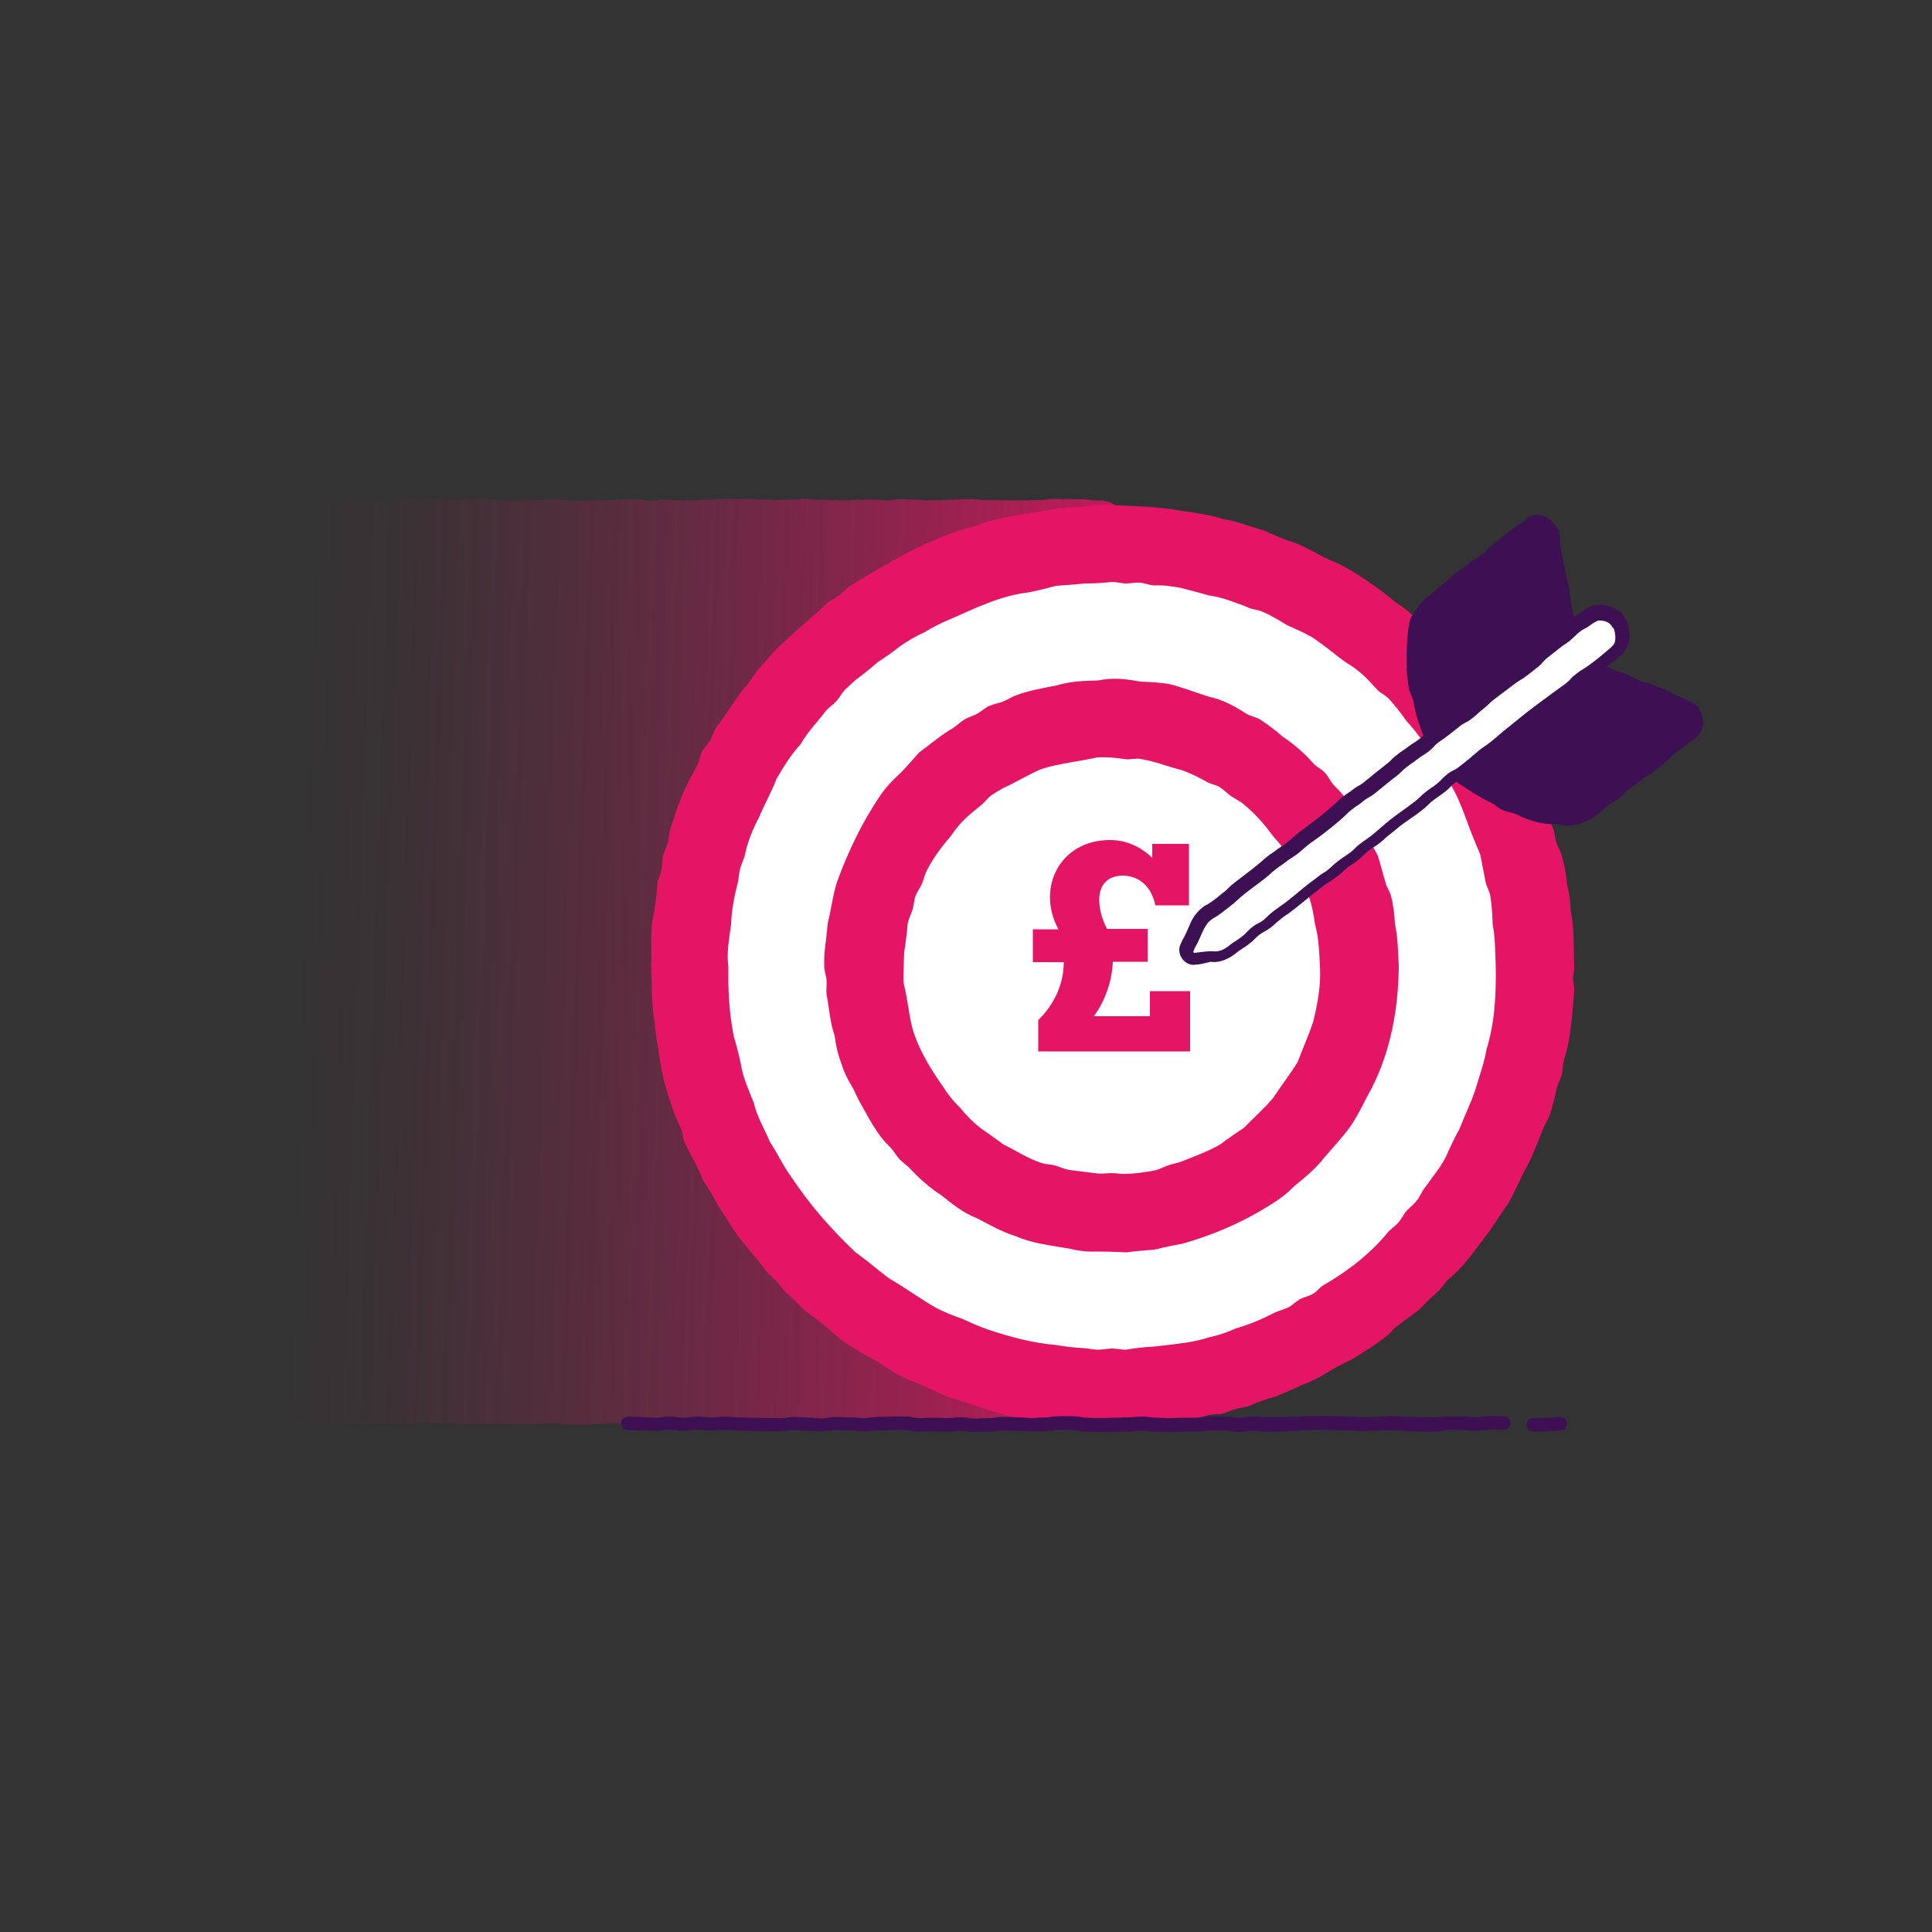 <?xml version="1.0" encoding="utf-8"?>
<!-- Generator: Adobe Illustrator 28.1.0, SVG Export Plug-In . SVG Version: 6.00 Build 0)  -->
<svg version="1.1" id="Layer_1" xmlns="http://www.w3.org/2000/svg" xmlns:xlink="http://www.w3.org/1999/xlink" x="0px" y="0px"
	 viewBox="0 0 500 500" style="enable-background:new 0 0 500 500;" xml:space="preserve">
<rect x="0" y="0" width="500" height="500" fill="#333333" stroke="none"/>
<style type="text/css">
	.st0{fill:url(#SVGID_1_);}
	.st1{fill:#E51565;}
	.st2{fill:#FFFFFF;}
	.st3{fill:#3C1053;}
</style>
<g id="Brush">
	
		<linearGradient id="SVGID_1_" gradientUnits="userSpaceOnUse" x1="8414.075" y1="5559.127" x2="8572.639" y2="5408.632" gradientTransform="matrix(-0.82 -0.672 0.821 -0.672 2663.722 9640.351)">
		<stop  offset="0.1" style="stop-color:#E51565;stop-opacity:0.9"/>
		<stop  offset="0.19" style="stop-color:#E51565;stop-opacity:0.76"/>
		<stop  offset="0.41" style="stop-color:#E51565;stop-opacity:0.49"/>
		<stop  offset="0.6" style="stop-color:#E51565;stop-opacity:0.28"/>
		<stop  offset="0.77" style="stop-color:#E51565;stop-opacity:0.13"/>
		<stop  offset="0.91" style="stop-color:#E51565;stop-opacity:3.000000e-02"/>
		<stop  offset="1" style="stop-color:#E51565;stop-opacity:0"/>
	</linearGradient>
	<path class="st0" d="M291.8,137.3c0,1.8,0,1.8,0,3.6c0,1.8-0.2,1.8-0.2,3.6c0,1.8,0.2,1.8,0.2,3.6c0,1.8,0,1.8,0,3.6
		c0,1.8-0.3,1.8-0.3,3.6s0.1,1.8,0.1,3.6c0,1.8-0.2,1.8-0.2,3.6c0,1.8,0.2,1.8,0.2,3.6c0,1.8-0.2,1.8-0.2,3.6
		c0.2,5,0.1,9.5,0.1,14.3c0.1,2.7,0,4.5,0,7.2c-0.1,2.7-0.2,4.5-0.2,7.2c0,1.8,0.3,1.8,0.3,3.6c0,2.7-0.1,4.5-0.2,7.2
		c0,1.8,0.2,1.8,0.2,3.6c0,1.8,0,1.8,0,3.6c0,1.8-0.2,1.8-0.2,3.6c0,1.8-0.2,1.8-0.2,3.6c0,1.8,0.1,1.8,0.1,3.6s0.2,1.8,0.2,3.6
		c-0.3,6.1-0.2,11.9-0.2,18c0,1.8,0,1.8,0,3.6c0,1.8,0.2,1.8,0.2,3.6c0,2.7-0.1,4.5,0,7.2c0,1.8-0.2,1.8-0.2,3.6s0.3,1.8,0.3,3.6
		c0,1.8-0.3,1.8-0.3,3.6s0.4,1.8,0.4,3.6s0,1.8,0,3.6c0,2.7-0.1,4.5-0.2,7.2c0,1.8-0.2,1.8-0.2,3.6s0.1,1.8,0.1,3.6
		s-0.1,1.8-0.1,3.6c0,1.8,0.3,1.8,0.3,3.6c-0.2,3.8-0.1,7,0,10.9c0,1.8-0.3,1.8-0.3,3.6c0,1.8,0.4,1.8,0.4,3.6s-0.5,1.8-0.5,3.6
		c0,1.8,0.5,1.8,0.5,3.6s-0.2,1.8-0.2,3.6s-0.2,1.8-0.2,3.6c-0.1,3.8,0,7,0,10.9c0,1.8,0.3,1.8,0.3,3.6c0,1.8-0.3,1.8-0.3,3.6
		s0.4,1.8,0.4,3.6s-0.4,1.8-0.4,3.6c0,1.4,0,2.9-0.7,4c-1.5,2.4-4.1,3.9-7,3.7c-1.8,0-1.8,0.1-3.6,0.1c-1.8,0-1.8,0.3-3.6,0.3
		c-1.8,0-1.8-0.1-3.6-0.1s-1.8,0.1-3.6,0.1c-1.8,0-1.8-0.1-3.6-0.1c-1.8,0-1.8-0.1-3.6-0.1c-1.8,0-1.8,0.1-3.6,0.1s-1.8-0.1-3.6-0.1
		c-1.8,0-1.8,0.1-3.6,0.1c-4.9-0.3-9.4-0.4-14.4-0.2c-1.8,0-1.8,0.1-3.6,0.1s-1.8,0.3-3.6,0.3c-1.8,0-1.8-0.5-3.6-0.5
		s-1.8,0.2-3.6,0.2c-1.8,0-1.8,0.2-3.6,0.2s-1.8-0.2-3.6-0.2c-1.8,0-1.8,0.3-3.6,0.3c-3.8-0.2-7-0.1-10.8-0.2
		c-1.8,0-1.8-0.1-3.6-0.1c-1.8,0-1.8,0.2-3.6,0.2s-1.8,0-3.6,0c-1.8,0-1.8-0.3-3.6-0.3s-1.8,0.3-3.6,0.3c-1.8,0-1.8-0.3-3.6-0.3
		s-1.8,0.1-3.6,0.1c-1.8,0-1.8-0.2-3.6-0.2s-1.8,0.4-3.6,0.4c-1.8,0-1.8-0.1-3.6-0.1s-1.8-0.3-3.6-0.3c-3.8,0-7,0.2-10.8,0.4
		c-1.8,0-1.8-0.1-3.6-0.1s-1.8-0.3-3.6-0.3c-1.8,0-1.8,0.2-3.6,0.2s-1.8,0.2-3.6,0.2c-2.7-0.1-4.5-0.2-7.2-0.2
		c-1.8,0-1.8,0.1-3.6,0.1c-1.8,0-1.8,0-3.6,0c-1.8,0-1.8-0.2-3.6-0.2c-2.7-0.1-4.5-0.2-7.2-0.2c-1.8,0-1.8,0-3.6,0
		c-1.8,0-1.8,0.4-3.6,0.4c-1.8,0-1.8-0.2-3.6-0.2c-1.8,0-1.8,0.2-3.6,0.2c-1.8,0-1.8-0.3-3.6-0.3c-1.8,0-1.8,0.4-3.6,0.4
		c-1.8,0-1.8,0-3.6,0s-1.8-0.4-3.6-0.4c-1.8,0-1.8,0.3-3.6,0.3c-2.7,0-4.5-0.1-7.2-0.1c-1.8,0-1.8,0-3.6,0c-2.9,0.1-5.6-1.3-7-3.8
		c-0.7-1.2-0.7-2.6-0.7-4.1c0-1.8-0.3-1.8-0.3-3.6s0.2-1.8,0.2-3.6s-0.3-1.8-0.3-3.6c0-1.8,0.2-1.8,0.2-3.6
		c-0.1-2.7-0.1-4.6-0.1-7.2c0-1.8,0.2-1.8,0.2-3.6s-0.2-1.8-0.2-3.6c0-1.8-0.1-1.8-0.1-3.6s0.3-1.8,0.3-3.6c0-3.8,0.1-7,0.1-10.8
		c0-1.8-0.4-1.8-0.4-3.6s0.1-1.8,0.1-3.6c0-1.8,0.3-1.8,0.3-3.6s-0.2-1.8-0.2-3.6s0.2-1.8,0.2-3.6c0-1.8-0.3-1.8-0.3-3.6
		s0.4-1.8,0.4-3.6c0-2.7,0-4.5-0.1-7.2s0-4.5,0.1-7.2c0-1.8-0.1-1.8-0.1-3.6c0-1.8,0.2-1.8,0.2-3.6s-0.2-1.8-0.2-3.6
		s-0.2-1.8-0.2-3.6c0-1.8,0.1-1.8,0.1-3.6c0-1.8,0-1.8,0-3.6c-0.1-2.7-0.1-4.5-0.1-7.2c0-1.8,0.4-1.8,0.4-3.6c0-1.8-0.2-1.8-0.2-3.6
		c0-1.8-0.2-1.8-0.2-3.6s0.4-1.8,0.4-3.6c0-1.8-0.3-1.8-0.3-3.6c0-1.8,0.2-1.8,0.2-3.6c0.1-3.8,0.1-7,0-10.9c0-1.8,0.1-1.8,0.1-3.6
		c0-1.8-0.5-1.8-0.5-3.6c0-1.8,0.5-1.8,0.5-3.6c0-1.8-0.4-1.8-0.4-3.6c0-1.8,0.4-1.8,0.4-3.6s-0.4-1.8-0.4-3.6c0-2.7,0.1-4.5,0-7.2
		c0-1.8,0.2-1.8,0.2-3.6c0-1.8,0.1-1.8,0.1-3.6s-0.3-1.8-0.3-3.6c0-1.8,0.3-1.8,0.3-3.6c0-1.8-0.3-1.8-0.3-3.6
		c0-1.8,0.2-1.8,0.2-3.6c0-1.8-0.2-1.8-0.2-3.6s0.2-1.8,0.2-3.6c0-1.8,0.1-1.8,0.1-3.6c0-2.7,0.1-4.5,0-7.3c0-1.8-0.4-1.8-0.4-3.6
		s0.3-1.8,0.3-3.6c0.1-2.8,1.6-5.4,3.8-7c2.4-1.4,4.9-0.8,7.6-0.7c1.8,0,1.8-0.3,3.6-0.3c2.7-0.1,4.5-0.1,7.2-0.1
		c1.8,0,1.8,0.4,3.6,0.4c1.8,0,1.8-0.1,3.6-0.1c1.8,0,1.8,0.1,3.6,0.1c1.8,0,1.8-0.2,3.6-0.2c1.8,0,1.8,0.3,3.6,0.3
		c1.8,0,1.8-0.1,3.6-0.1c1.8,0,1.8-0.3,3.6-0.3c1.8,0,1.8,0.1,3.6,0.1c1.8,0,1.8,0.2,3.6,0.2c1.8,0,1.8-0.1,3.6-0.1
		c1.8,0,1.8-0.3,3.6-0.3c1.8,0,1.8,0,3.6,0s1.8,0.4,3.6,0.4c1.8,0,1.8,0.1,3.6,0.1c3.8-0.1,7-0.1,10.8-0.4c1.8,0,1.8,0.3,3.6,0.3
		s1.8,0.1,3.6,0.1c1.8,0,1.8-0.1,3.6-0.1s1.8,0,3.6,0c1.8,0,1.8-0.3,3.6-0.3s1.8,0,3.6,0c1.8,0,1.8,0.4,3.6,0.4s1.8-0.3,3.6-0.3
		c1.8,0,1.8,0.2,3.6,0.2s1.8,0,3.6,0c1.8,0,1.8-0.2,3.6-0.2s1.8-0.2,3.6-0.2c4.9,0,9.4,0.1,14.4,0.3c2.7-0.1,4.5-0.1,7.2-0.3
		c1.8,0,1.8,0.2,3.6,0.2c1.8,0,1.8,0.1,3.6,0.1s1.8,0.1,3.6,0.1c1.8,0,1.8-0.2,3.6-0.2s1.8,0,3.6,0c1.8,0,1.8,0.2,3.6,0.2
		s1.8-0.3,3.6-0.3c1.8,0,1.8,0.1,3.6,0.1s1.8,0.2,3.6,0.2c3.8,0,7-0.3,10.8-0.3c1.8,0,1.8,0.2,3.6,0.2c2.7,0.1,4.5,0.1,7.2,0.1
		c2.7,0,4.5,0,7.2-0.1c1.8,0,1.8-0.3,3.6-0.3c2.7,0.1,4.5,0.1,7.2,0.1c1.8,0,1.8,0.3,3.6,0.3c1.4,0,2.8,0.1,4,0.7
		c1.2,0.6,2,1.9,2.6,3.1C290.9,134.7,291.8,135.8,291.8,137.3L291.8,137.3z"/>
</g>
<path id="Background" class="st1" d="M407.4,250c-0.2-4.8,0.1-9.6-0.9-14.3c-0.1-2.4-0.4-4.8-1-7.1c-0.2-2.4-0.6-4.8-1.3-7.1
	c-0.3-1.2-1-2.2-1.4-3.4c-0.4-1.2-0.4-2.4-0.8-3.5c-1.4-3.4-2.2-6.9-3.9-10.1c-0.7-2.3-1.5-4.6-2.6-6.8c-1-2.3-2.2-4.3-3.7-6.2
	c-2.4-4.2-4.8-8.4-7.5-12.2c-1.7-1.9-3-3.6-4.4-5.7c-3.5-3.3-6.4-7.3-10.2-10.3c-2.6-2.6-5-5.3-8.1-7.1c-3.7-3.1-7.6-5.9-11.7-8.4
	c-2.1-1.3-4.2-2.3-6.5-3.2c-3.2-1.6-6.3-3.6-9.8-4.6c-2.3-0.8-4.5-1.8-6.7-2.8c-3.5-0.9-6.9-2.4-10.5-2.9c-3.4-1.1-7-1.6-10.6-2.1
	c-5.9-1.1-12-1.2-18-1.5c-2.4-0.2-4.8,0-7.2,0.4c-2.4,0.1-4.8,0.3-7.2,0.5c-7.1,1.5-14.4,1.8-21.1,4.6c-11.8,2.9-22.2,9.3-32.4,15.5
	c-1,0.7-1.8,1.7-2.7,2.4c-0.9,0.7-2.1,1.2-3.1,1.9c-2.5,2.6-5.4,4.8-8.1,7.3c-2.7,2.5-5.5,4.8-7.7,7.7c-1.7,1.7-3.2,3.6-4.5,5.7
	c-3.3,3.6-5.5,7.9-8.5,11.6c-0.6,1-0.9,2.3-1.5,3.3c-0.6,1-1.6,1.9-2.1,2.9s-0.7,2.4-1.2,3.4c-1.1,2.1-2.3,4.2-3.3,6.4
	c-1.5,3.3-2.6,6.7-3.7,10.2c-0.4,1.1-0.4,2.4-0.7,3.6c-0.3,1.2-0.9,2.2-1.2,3.4c-0.3,1.2-0.2,2.4-0.4,3.6c-0.2,1.2-0.9,2.3-1.1,3.5
	c-0.1,3.6-0.8,7.2-1.4,10.7c-0.3,3.6,0,7.2-0.2,10.8c0.3,4.8,0,9.6,0.9,14.3c0.2,2.4,0.5,4.8,1,7.1c0.4,3.6,1.1,7.2,2.1,10.6
	c1.1,3.5,2.2,6.9,3.8,10.1c0.4,1.1,0.4,2.4,0.9,3.5c0.5,1.1,1.1,2.1,1.6,3.2c1.2,2.1,2.3,4.3,3.1,6.5c1.4,2,2.6,4,3.7,6.2
	c1.3,2,2.6,4.1,3.9,6.1c2.6,4.1,6.1,7.4,8.8,11.3c0.8,0.9,1.8,1.6,2.6,2.5c0.8,0.9,1.5,1.9,2.3,2.8c1.8,1.6,3.5,3.3,5.2,5
	c3,2,5.8,4.3,8.5,6.8c2.9,2.2,6,4,9.2,5.7c3.1,1.9,6,4.1,9.4,5.4c3.4,1.3,6.6,3,9.9,4.3c6.9,2.1,13.7,4.8,20.8,6
	c2.8,0.2,4.4,0.3,7.2,0.9c2.4,0.1,4.8,0.4,7.2,0.8c3.6-0.3,7.3-0.3,10.9,0.1c5.9-0.9,12.1-0.6,17.9-2.3c1.2-0.2,2.4-0.5,3.5-0.8
	c1.1-0.3,2.4-0.1,3.6-0.4c1.2-0.3,2.3-0.9,3.4-1.2c1.1-0.3,2.4-0.4,3.5-0.8c2.2-1,4.5-1.8,6.8-2.4c2.2-0.9,4.4-1.9,6.6-2.9
	c2.3-0.8,4.4-1.9,6.5-3.2c2.1-1.3,4.2-2.4,6.4-3.4c3.1-1.9,6.2-3.8,9-6c1-0.7,1.7-1.8,2.6-2.5c1.9-1.5,3.9-2.9,5.8-4.3
	c1.7-1.8,3.4-3.4,5.2-5c0.9-0.9,1.5-1.9,2.3-2.8c3.8-3,6.6-7,9.5-10.9c2.3-2.8,4-6,6.2-8.9c1.8-3.1,3.1-6.5,4.9-9.7
	c1.7-3.2,2.9-6.6,4.3-10c0.4-1.1,1.2-2.1,1.6-3.3s0.6-2.3,1-3.5c0.4-1.2,0.5-2.4,0.8-3.5c0.3-1.1,1-2.2,1.3-3.4
	c0.3-1.2,0.2-2.4,0.5-3.6c0.7-2.3,1.3-4.6,1.6-7c0.5-3.6,0.8-7.2,1.1-10.8c0.1-1.2-0.3-2.4-0.3-3.6
	C407.1,252.1,407.5,251.1,407.4,250L407.4,250z"/>
<path class="st2" d="M387.1,250c-0.2-3.6-0.1-7.3-0.8-10.8c-0.1-2.4-0.2-4.9-0.6-7.3c-0.2-1.2-0.9-2.3-1.2-3.5
	c-0.5-2.4-0.9-4.8-1.4-7.2c-0.4-1.2-1-2.2-1.4-3.4c-2.4-5.5-3.8-11.5-7.4-16.4c-0.6-1.1-0.9-2.3-1.6-3.3c-0.7-1-1.7-1.8-2.3-2.8
	c-1.8-3.1-4-6.1-6.4-8.7c-1.4-2-2.9-3.9-4.5-5.7c-0.8-0.9-2-1.4-2.9-2.2c-2.6-2.9-4.7-5.2-8.2-7.2c-2.9-2.1-5.7-4.5-8.7-6.5
	c-2.1-1.2-4.3-2.2-6.6-3.2c-2.1-1.3-4.1-2.5-6.4-3.5c-1.1-0.5-2.4-0.5-3.5-1c-1.1-0.5-2.2-0.9-3.4-1.3c-2.3-0.9-4.6-1.6-7-1.9
	c-2.3-0.7-4.7-1.3-7-1.9c-2.4-0.5-4.8-0.8-7.2-0.7c-1.2-0.1-2.4-0.6-3.6-0.7c-1.2-0.1-2.4,0.2-3.6,0.2c-1.2,0-2.4-0.4-3.6-0.4
	c-2.4,0.3-4.8,0.4-7.2,0.4c-2.4,0.3-4.8,0.4-7.2,0.6c-2.3,0.6-4.7,1.2-7.1,1.7c-7.3,0.8-13.9,4.1-20.5,7c-2.2,0.9-4.4,2-6.5,3.3
	c-2.2,1-4.3,2.2-6.3,3.6c-1.9,1.5-3.9,2.9-5.9,4.2c-1.8,1.6-3.7,3.1-5.7,4.6c-0.9,0.8-1.8,1.6-2.7,2.5c-0.9,0.9-1.4,2-2.2,2.9
	c-0.8,0.9-1.9,1.6-2.7,2.5c-2.2,2.9-4.8,5.5-6.6,8.7c-2.5,2.7-4.4,5.8-6.2,8.9c-1.3,3.4-3.1,6.5-4.5,9.9c-1.7,3.2-3.1,6.6-3.8,10.2
	c-0.4,1.2-0.9,2.2-1.2,3.4c-0.3,1.2-0.3,2.4-0.6,3.6c-0.9,3.5-1.6,7.1-1.7,10.7c-0.5,3.6-1.2,7.2-0.7,10.9c-0.1,6.1,0.2,12,1.4,18
	c0.7,2.3,1.3,4.7,1.8,7c0.5,3.6,2.1,6.9,3.4,10.3c0.9,3.7,2.7,6.6,4.2,10.1c2,3,3.5,6.4,5.7,9.3c4.7,7.1,10.3,13.4,16.4,19.2
	c3,2.1,5.7,4.5,8.6,6.7c4.2,2.4,8.1,5.3,12.3,7.7c2.1,1.1,4.4,2,6.7,2.8c2.2,1,4.4,2,6.7,2.8c5.7,1.9,11.7,3.5,17.7,4
	c2.4,0.4,4.8,0.7,7.2,0.8c1.2,0.1,2.4,0.4,3.6,0.4c1.2,0,2.4-0.3,3.6-0.3c1.2,0,2.4,0.3,3.6,0.3c2.4-0.4,4.8-0.7,7.2-0.8
	c4.8-0.6,9.7-0.9,14.3-2.4c2.4-0.5,4.7-1.3,6.9-2.3c3.5-1,6.8-2.4,10.1-4.1c1.1-0.5,2.3-0.8,3.4-1.3c1.1-0.5,2-1.5,3-2.1
	c1-0.6,2.3-0.8,3.4-1.4c1.1-0.6,1.8-1.7,2.8-2.3c6.3-3.6,12.2-8.2,16.7-13.7c0.8-0.9,1.9-1.6,2.7-2.5c0.8-0.9,1.3-2.1,2.1-3
	c0.8-0.9,1.8-1.6,2.6-2.6c0.8-1,1.2-2.1,1.9-3.1c0.7-1,1.5-1.9,2.1-2.9c1.5-1.9,2.9-3.9,3.9-6.1c1-2.2,2-4.4,3.2-6.5
	c1.3-3.4,2.9-6.6,4.1-10.1c1-3.5,2.3-6.9,2.9-10.5C386.9,264.5,387.2,257.3,387.1,250L387.1,250z"/>
<path class="st1" d="M362,250c-0.2-3.6-0.2-7.3-1-10.9c-0.1-2.4-0.4-4.9-1-7.2c-0.3-1.2-1.1-2.2-1.4-3.4c-0.7-2.3-1.3-4.7-2-7
	c-0.5-1.1-1.2-2.1-1.7-3.2c-2.5-4.2-4.3-8.7-7.3-12.5c-0.7-1-1.7-1.8-2.5-2.7s-1.3-2.1-2.1-3c-0.8-0.9-2-1.5-2.9-2.3
	c-2.4-2.8-5.2-5.2-8.2-7.2c-1.8-1.6-3.8-3.1-5.8-4.4c-1-0.6-2.3-0.8-3.4-1.4c-3.3-2.1-6.1-3.7-9.9-4.5c-3.5-1.1-6.9-2.5-10.4-3.3
	c-2.4-0.4-4.9-0.5-7.3-0.6c-3.7-0.7-7.1-1.1-10.9-0.3c-3.6,0.1-7.3,0.2-10.8,1.3c-3.6,0.7-7.2,1.3-10.6,2.6
	c-1.1,0.4-2.2,1.2-3.3,1.6c-1.1,0.4-2.4,0.6-3.5,1.1s-2,1.4-3.1,2c-1.1,0.6-2.3,0.9-3.3,1.5s-1.9,1.5-2.9,2.2
	c-3.2,1.8-5.9,4.2-8.9,6.4c-1.6,1.8-3.2,3.7-4.9,5.4c-1.8,1.6-3.5,3.4-4.9,5.4c-4.8,7-8.5,14.7-11.4,22.7c-1.1,3.5-1.5,7.1-2.4,10.7
	c-0.2,2.4-0.5,4.8-0.8,7.3c-0.1,1.2-0.1,2.4-0.1,3.7s0.5,2.4,0.6,3.6c0.1,1.2-0.1,2.4,0,3.7c0.7,3.6,0.9,7.3,2.1,10.7
	c0.3,2.4,0.8,4.8,1.7,7.1c0.7,2.4,1.8,4.5,3.1,6.6c0.5,1.1,1,2.2,1.6,3.3c2.4,4.2,4.5,8.7,8.1,12c0.8,0.9,1.4,2,2.2,2.9
	c0.8,0.9,1.9,1.6,2.7,2.4c2.5,2.7,5.2,5.1,8.3,7.1c2.9,2.3,5.7,4.6,9.2,5.9c3.2,1.7,6.4,3.5,9.9,4.6c4.6,2,9.3,2.4,14.2,3.3
	c2.4,0.6,4.8,0.8,7.2,0.7c2.4,0,4.9,0.1,7.3,0.2c2.4-0.3,4.8-0.5,7.3-0.7c2.4-0.6,4.8-1.1,7.1-1.5c8.2-2.3,16-5.7,23.2-10.3
	c2.1-1.3,4-2.7,5.7-4.5c2.8-2.3,5.7-4.6,7.9-7.5c2.4-2.8,4.9-5.4,7-8.4c2-3,3.5-6.4,5.3-9.6C360,271.8,361.9,260.8,362,250L362,250z
	"/>
<path class="st2" d="M341.6,250c-0.2-3.7-0.3-7.4-1.3-10.9c-0.3-2.4-0.8-4.9-1.6-7.2c-0.4-1.2-1.3-2.1-1.8-3.3c-1-2.2-1.9-4.5-3-6.7
	c-1.4-2-3-3.9-4.6-5.7c-2.1-3-4.6-5.7-7.5-8.1c-0.9-0.8-2.1-1.3-3.1-2s-1.9-1.6-2.9-2.3s-2.3-0.8-3.4-1.4c-2.1-1.2-4.3-2.3-6.6-3.1
	c-3.6-0.9-7-2.3-10.7-2.9c-1.2-0.2-2.5,0.2-3.7,0.1c-2.4-0.4-4.9-0.6-7.4-0.5c-4.8,1.1-9.7,1.5-14.4,3c-3.4,1.4-6.5,3.4-9.9,4.9
	c-1,0.6-2.1,1.2-3.1,1.9s-1.7,1.8-2.7,2.6c-1,0.8-1.9,1.5-2.8,2.3c-1.9,1.6-3.5,3.4-4.9,5.5c-2.4,2.8-4.6,5.7-6.3,9
	c-0.6,1.1-0.8,2.3-1.3,3.5c-0.5,1.2-1.3,2.1-1.7,3.3c-0.4,1.2-0.4,2.4-0.8,3.6c-0.4,1.2-1,2.3-1.2,3.5c-0.2,2.4-0.5,4.9-0.9,7.3
	c-0.1,2.5-0.2,4.9-0.2,7.4c0.1,1.2,0.5,2.4,0.7,3.6c0.7,3.6,1,7.3,2.3,10.8c1.7,4.6,4.3,8.8,7.1,12.8c1.3,2.1,2.8,4,4.6,5.7
	c1.5,1.9,3.3,3.7,5.2,5.2c2,1.4,4,2.8,6,4.3c3.3,1.6,6.4,3.7,9.9,4.8c1.2,0.4,2.5,0.3,3.7,0.7c1.2,0.4,2.3,0.9,3.5,1.1
	c2.4,0.3,4.9,0.6,7.3,0.9c1.2,0.1,2.4-0.1,3.7-0.1c1.3,0,2.5,0.3,3.7,0.2c2.4-0.1,4.9-0.4,7.3-0.9c1.2-0.2,2.3-0.9,3.5-1.3
	c1.2-0.4,2.4-0.6,3.5-1c3.4-1.4,6.9-2.6,10.1-4.5c2-1.5,4-2.9,6-4.2c2.5-2.6,5.4-5.1,7.7-7.9c2-3.1,4.3-6,6.2-9.1
	c1.3-3.4,2.8-6.8,4-10.3C341,259.8,341.9,254.9,341.6,250z"/>
<path class="st3" d="M396.8,370.5c-2.3,0-2.3-3.5,0-3.5c2.6,0,4.3-0.1,7-0.3c2.3,0.1,2.3,3.4,0,3.5
	C401.3,370.4,399.4,370.5,396.8,370.5z"/>
<path class="st3" d="M371,370.5c-3.7,0-7.1-0.1-10.8-0.4c-2.6,0.1-4.5,0.2-7.2,0.3c-1.8,0-1.9-0.2-3.6-0.2c-1.8,0-3.7-0.1-5.4-0.1
	c-1.6,0-5.3-0.1-7,0.1c-0.6,0.1-2.9,0.1-3.6,0.2c-0.8,0.1-4.5,0.1-5.5,0.1c-1.9,0-1.9-0.2-3.6-0.2s-1.7,0.3-3.6,0.3
	s-1.9-0.4-3.6-0.4c-1.8,0.1-3.4-0.1-5.1,0.1c-1.8,0.3-3.7,0.1-5.7,0.2c-2.8,0.1-4.4,0.1-7.2,0c-1.9,0-1.9-0.2-3.6-0.2
	c-3.7,0.2-7,0.3-10.8,0.3c-1.8,0-1.8-0.1-3.6-0.1c-1.9,0-1.9-0.4-3.6-0.4c-0.9,0-1.3,0-1.8,0c-0.6,0-2.6-0.1-3.3,0.1
	c-0.6,0.2-3.1,0.2-3.8,0.2c-1.7,0.1-3.7-0.1-5.5-0.1c-1.8,0-1.8-0.1-3.6-0.1c-1.7,0-1.7,0.3-3.6,0.3c-1.8,0-1.8,0.1-3.6,0.1
	c-1.9,0-1.9-0.3-3.6-0.3c-1.7,0-1.7,0.2-3.6,0.2c-1.8,0-1.8-0.1-3.6-0.1s-1.7,0.1-3.6,0.1c-1.9,0-1.9-0.4-3.6-0.4
	c-2.7,0-4.5,0-7.2,0.1c-1.7,0-1.7,0.3-3.6,0.2c-1.9,0-1.8-0.2-3.6-0.2s-1.8-0.1-3.6-0.1c-1.7,0-1.7,0.3-3.6,0.3
	c-2.1-0.1-3.8,0-5.6-0.2c-0.6-0.1-2.3-0.2-3,0c-0.5,0.1-1.1,0.2-2.1,0.2c-4.3,0-8.6,0-12.7-0.3c-1.5-0.2-3.5,0.1-5.2,0.1
	c-1.9,0-1.9-0.2-3.6-0.2c-1.7,0-1.7,0.3-3.6,0.3c-1.9,0-1.9-0.3-3.6-0.3c-1.7,0-1.7,0.3-3.6,0.3c-1.8,0-1.9-0.1-3.6-0.1
	c-1.8,0-1.9-0.1-3.6-0.1c-2.2,0-2.5-3.4,0-3.5c2.7,0.1,4.5,0.2,7.2,0.3c1.7,0,1.7-0.3,3.6-0.3c1.9,0,1.9,0.3,3.6,0.3
	s1.7-0.3,3.6-0.3c1.9,0,1.8,0.2,3.6,0.2c1.7,0,1.7-0.2,3.6-0.2c1.9,0,1.9,0.2,3.6,0.2c3,0.1,6,0.2,9,0.2c0.6,0,2.6,0.1,3.2-0.1
	c0.5-0.1,1.1-0.2,2.2-0.2c1,0,1.6,0.1,2,0.1c0.7,0.1,2.8,0.1,3.4,0.2s2.6,0.1,3.2-0.1c0.5-0.1,1-0.2,2.1-0.2c1.8,0,1.8,0.1,3.6,0.1
	c1,0,1.5,0.1,2,0.1c1.9,0.3,3.1-0.1,5.2-0.2c2.6-0.1,4.5-0.1,7.2-0.1c1.9,0,1.9,0.4,3.6,0.4c1.7,0,1.8-0.1,3.6-0.1
	c1.8,0,1.8,0.1,3.6,0.1c1.7,0,1.7-0.2,3.6-0.2c1.8,0,1.9,0.3,3.6,0.3c1.8,0,1.8-0.1,3.6-0.1c1.7,0,1.7-0.3,3.6-0.3
	c1.8,0,1.8,0.1,3.6,0.1c2,0,3.5,0.3,5.3,0.1c0.6-0.1,2.6,0,3.3-0.2c0.7-0.2,3.1-0.2,3.9-0.2c0.8,0,3.3,0,4,0.2
	c0.4,0.1,0.7,0.2,1.4,0.2c2.7,0.1,4.5,0.1,7.2,0c1.8,0,1.8-0.1,3.6-0.1c1.7,0,1.7-0.2,3.6-0.2c1.8,0,1.9,0.2,3.6,0.3
	c1.8,0,1.8,0.1,3.6,0.1c2.6-0.1,4.5-0.1,7.2-0.1c0.8,0,1.1-0.1,1.5-0.1c0.7-0.2,3.1-0.2,3.9-0.2c0.8,0,3.3,0,4,0.2
	c0.4,0.1,0.7,0.1,1.4,0.1c1.7,0,1.7-0.3,3.6-0.3c1.9,0,1.9,0.2,3.6,0.2h3.6c1.7,0,1.8-0.2,3.6-0.1c0.8,0,1.2,0,1.6-0.1
	c1.4-0.1,4.1-0.1,5.6-0.1c3.8,0,7.1,0.1,10.8,0.3c1.7,0,1.8-0.1,3.6-0.1s1.7-0.2,3.6-0.2c1.8,0,1.9,0.2,3.6,0.2c0.9,0,1.4,0,1.9,0
	c1.3,0.1,3.8,0.1,5.3,0.1c1.7,0,1.7-0.2,3.6-0.2c1.8,0,1.8,0,3.6,0c1.9,0,1.9,0.2,3.6,0.2c1.8,0,1.7-0.3,3.6-0.3
	c1.8,0,1.8,0.1,3.6,0c2.2,0,2.5,3.4,0,3.5c-1.8,0-1.8-0.1-3.6,0c-1.7,0-1.7,0.3-3.6,0.3s-1.8-0.2-3.6-0.2s-1.8,0-3.6,0
	C372.8,370.3,372.8,370.5,371,370.5L371,370.5z"/>
<path class="st2" d="M319.5,245.4c1.4-1.1,1.5-0.9,2.9-2c1.4-1.1,1.2-1.3,2.6-2.4s1.6-0.8,3-1.9c1.4-1.1,1.3-1.2,2.7-2.3
	c1.4-1.1,1.5-1,2.9-2.1c1.4-1.1,1.4-1.1,2.8-2.2c1.4-1.1,1.3-1.2,2.7-2.3c1.4-1.1,1.4-1.1,2.8-2.1c1.4-1,1.5-0.9,2.9-2
	c1.4-1.1,1.3-1.2,2.7-2.3s1.5-1,2.9-2.1c1.4-1.1,1.3-1.3,2.7-2.4s1.5-1,2.9-2.1c1.4-1.1,1.3-1.2,2.7-2.3c1.4-1.1,1.3-1.2,2.7-2.3
	c1.4-1.1,1.5-1,2.9-2.1c1.4-1.1,1.5-1,2.9-2.1c1.4-1.1,1.2-1.3,2.7-2.4c1.5-1.1,1.5-1,2.9-2.1c1.4-1.1,1.2-1.3,2.6-2.4
	c1.4-1.1,1.6-0.8,3-1.9c1.4-1.1,1.4-1.1,2.8-2.2c1.4-1.1,1.3-1.2,2.7-2.3c1.4-1.1,1.5-1,2.9-2.1c1.4-1.1,1.3-1.2,2.7-2.3
	c1.4-1.1,1.4-1.1,2.8-2.2c1.4-1.1,1.4-1.2,2.8-2.3c1.4-1.1,1.4-1.1,2.8-2.2c1.4-1.1,1.5-1,2.9-2.1c1.4-1.1,1.5-1,2.9-2.1
	c1.4-1.1,1.5-1,2.9-2.1c1.4-1.1,1.2-1.3,2.6-2.4c1.4-1.1,1.6-0.9,3-2c1.4-1.1,1.4-1.1,2.8-2.2c1.4-1.1,1.3-1.2,2.8-2.3
	c0.8-0.7,1.5-1.5,1.9-2.4c0.4-0.9,0.3-2,0.2-3c-0.1-1-0.4-2-1.1-2.8l-0.1,0.1c-0.7-0.8-1.4-1.5-2.4-1.9c-1-0.4-2-0.6-3-0.5
	s-1.9,0.7-2.7,1.3c-1.4,1.1-1.6,0.9-3,2c-1.4,1.1-1.3,1.3-2.7,2.4c-1.4,1.1-1.5,1-2.9,2.1c-1.4,1.1-1.4,1.1-2.8,2.2
	s-1.2,1.4-2.6,2.5c-1.4,1.1-1.4,1.1-2.8,2.2c-1.4,1.1-1.6,0.9-3,2c-1.4,1.1-1.4,1.1-2.8,2.1c-1.4,1-1.4,1.1-2.8,2.2
	c-1.4,1.1-1.3,1.3-2.7,2.4c-1.4,1.1-1.3,1.2-2.7,2.3c-1.4,1.1-1.6,0.8-3,1.9c-1.4,1.1-1.4,1.1-2.8,2.2c-1.4,1.1-1.4,1.1-2.9,2.1
	c-1.5,1-1.2,1.3-2.6,2.4c-1.4,1.1-1.5,0.9-2.9,2c-1.4,1.1-1.5,1-2.9,2.1c-1.4,1.1-1.2,1.3-2.6,2.4c-1.4,1.1-1.4,1.1-2.8,2.2
	c-1.4,1.1-1.4,1.1-2.8,2.2c-1.4,1.1-1.6,0.9-3,1.9c-1.4,1-1.5,1-2.9,2.1c-1.4,1.1-1.2,1.3-2.7,2.4c-1.5,1.1-1.3,1.2-2.7,2.3
	c-1.4,1.1-1.4,1.1-2.8,2.2c-1.4,1.1-1.5,1-2.9,2.1c-1.4,1.1-1.3,1.2-2.7,2.3c-1.4,1.1-1.5,0.9-2.9,2.1c-1.4,1.2-1.5,1-2.9,2.1
	s-1.3,1.2-2.7,2.3c-1.4,1.1-1.4,1.1-2.8,2.2c-1.4,1.1-1.4,1.1-2.9,2.2c-1.5,1.1-1.3,1.2-2.7,2.4c-1.4,1.2-1.4,1.1-2.8,2.2
	c-1.4,1.1-1.5,0.9-3,2c-1,0.8-1.7,2-2.3,3.2c-0.6,1.3-0.6,1.3-1.2,2.7c-0.6,1.4-0.7,1.3-1.3,2.6c-0.7,1.5,0.4,3.2,2.1,3
	c1.5-0.2,1.5-0.2,3-0.4c1.5-0.2,1.5,0.1,3-0.1C316.9,247.4,318.3,246.4,319.5,245.4L319.5,245.4z"/>
<path class="st3" d="M309,249.7c-2.7,0.1-4.7-3.1-3.4-5.5c0.6-1.4,0.7-1.3,1.3-2.6c0.6-1.3,0.6-1.3,1.2-2.7c0.7-1.8,2.6-4.1,4.5-4.9
	c1.6-1,2.6-1.9,4.1-3.1c1.4-1.1,1.2-1.2,2.7-2.4c3-2.3,5.5-4.1,8.4-6.7c1.4-1.1,1.5-1,2.9-2.1c1.5-1.1,1.6-1,2.9-2.1
	c1.4-1.1,1.3-1.2,2.7-2.3c3.1-2.3,5.6-4.1,8.4-6.6c1.3-1,1.2-1.3,2.7-2.4c1.4-1.1,1.5-1,2.9-2.1c1.5-1.1,1.7-0.9,3-2
	c1.4-1.1,1.3-1.1,2.8-2.3c1.4-1.1,1.4-1.1,2.8-2.2c1.3-1,1.2-1.3,2.7-2.4c0.7-0.6,1.1-0.8,1.5-1.1c0.4-0.2,0.7-0.5,1.4-1
	c1.5-1.1,1.6-1,2.9-2c1.3-1,1.2-1.3,2.6-2.4c0.7-0.6,1.1-0.8,1.5-1.1c1.4-1,2.7-2.1,4.2-3.3c1.5-1.2,1.7-0.9,3-1.9
	c1.4-1.1,1.3-1.2,2.7-2.3c1.4-1.1,1.2-1.2,2.7-2.4c2.1-1.6,3.5-2.7,5.7-4.3c1.5-1.1,1.6-1,3-2c1.4-1.1,1.4-1.1,2.8-2.2
	c1.3-1,1.1-1.3,2.6-2.5c1.4-1.1,1.4-1.1,2.8-2.2s1.6-1,2.9-2c1.4-1.1,1.2-1.2,2.7-2.4c1.5-1.1,1.7-1,3-2c2.4-2.2,6.6-2.3,9.3,0
	l0.2-0.2l1.1,1.4c1,1.3,1.3,2.7,1.4,3.7c0.5,2.6-0.4,5.4-2.8,7c-2,1.7-3.5,2.9-5.6,4.4c-1.5,1.2-2.9,1.6-4.1,3
	c-1.2,1.4-2.9,2.4-4.4,3.5c-2.1,1.6-3.6,2.7-5.8,4.2c-3,2.3-5.4,4.3-8.3,6.7c-1.4,1.1-2.8,2.5-4.3,3.4c-1.5,1-2.6,2.1-4.1,3.3
	c-1.4,1.1-1.4,1.1-2.8,2.2c-1.6,1.2-2.9,1.5-4.1,2.9c-1.4,1.6-4.1,2.9-5.6,4.5c-2.4,2.4-6,4.3-8.6,6.6c-0.4,0.3-0.7,0.6-1.5,1.2
	c-1.4,1.1-1.3,1.2-2.7,2.3c-1.5,1.1-1.6,1-2.9,2c-1.3,1.1-1.2,1.2-2.7,2.4c-1.4,1.1-1.5,1-2.9,2.1c-1.3,1.1-1.2,1.2-2.7,2.3
	c-1.5,1.1-1.6,1-3,2c-0.7,0.6-1.1,0.8-1.4,1.1c-2.3,1.7-4.5,3.7-6.9,5.5c-1.4,1.1-1.5,1-2.9,2.1c-1.4,1.1-1.3,1.2-2.7,2.3
	c-1.5,1.1-1.7,0.9-3,1.9c-1.3,1.1-1.2,1.3-2.7,2.4c-1.4,1.1-1.6,1-2.9,2c-1.8,1.6-4.5,2.9-6.9,2.5
	C312.2,249.2,310.7,249.6,309,249.7L309,249.7z M414.1,160.6c-1.1-0.2-3.1,1.8-4,2.1c-1.7,0.9-2.4,1.9-3.9,3.2
	c-1.5,1.1-1.6,1-2.9,2.1c-1.4,1.1-1.4,1.1-2.8,2.2c-1.3,1-1.1,1.3-2.6,2.5c-1.4,1.1-1.4,1.1-2.8,2.2c-1.5,1.1-1.6,1-3,2
	c-2.1,1.6-3.6,2.7-5.7,4.3c-1.3,1.1-1.2,1.2-2.7,2.4c-1.4,1.1-1.3,1.2-2.7,2.3c-1.5,1.2-1.7,0.9-3,1.9c-1.4,1.1-1.4,1.1-2.8,2.2
	c-1.4,1.1-1.5,1.1-2.9,2.1c-1.3,1-1.2,1.3-2.6,2.4c-1.5,1.1-1.6,1-2.9,2c-1.4,1.1-1.5,1-2.9,2.1c-1.3,1-1.2,1.3-2.7,2.4
	c-2.1,1.6-3.5,2.8-5.6,4.5c-1.5,1.1-1.7,0.9-3,2c-0.8,0.6-1.1,0.9-1.5,1.1c-0.5,0.3-2.1,1.5-2.5,2c-0.3,0.3-0.7,0.7-1.5,1.4
	c-2.3,2-4.7,3.9-7.1,5.6c-1.5,0.9-2.6,2.1-4.1,3.3c-1.5,1.1-1.6,1-2.9,2c-1.4,1.1-1.5,1-2.9,2.1c-1.4,1.1-1.3,1.2-2.7,2.3
	c-2.4,1.9-4.7,3.4-6.9,5.4c-1.1,1.1-2.9,2.4-4.3,3.5s-1.6,1-3,2c-1.8,1.6-2.5,4.6-3.7,6.6c-0.2,0.3-0.3,0.6-0.6,1.3
	c-0.2,0.3,0.1,0.6,0.3,0.5c1.5-0.2,3.4-0.5,4.8-0.4c1.6,0.2,3.1-0.6,4.5-1.8l0,0c1.5-1.1,1.6-1,2.9-2c1.3-1,1.2-1.3,2.6-2.4
	c1.5-1.2,1.7-0.9,3-1.9c0.6-0.5,0.9-0.8,1.2-1.1c1.5-1.5,4.1-3,5.7-4.4c1.7-1.3,3.9-3.3,5.6-4.5c0.6-0.4,2.4-1.9,3-2.2
	c0.4-0.2,0.7-0.4,1.3-0.9c1.3-1.1,1.2-1.2,2.7-2.3c1.5-1.2,2.9-1.8,4.1-3.1c1.2-1.3,3-2.3,4.4-3.4c1.3-1.1,2.7-2.3,4-3.4
	c2.1-1.8,4.9-3.6,7.2-5.4c1.3-1,1.2-1.2,2.7-2.4c1.4-1.1,1.5-1,2.9-2.1c1.3-1,1.2-1.3,2.6-2.4c1.4-1.2,1.7-0.9,3-1.9
	c2.1-1.6,3.4-2.7,5.5-4.5c1.4-1.1,1.5-1,2.9-2.1c2.2-1.9,4.5-3.8,6.8-5.6c3.6-3,7.8-6,11.5-8.7c0.5-0.3,2-1.5,2.4-2
	c0.4-0.6,2.5-2.2,3.2-2.5c1.7-1.1,3.9-2.8,5.4-4.1c0.6-0.6,2.6-1.9,2.8-2.9c0.3-0.9,0.1-2.5-0.2-3.4l-0.5-0.6
	C416.7,161.1,415.3,160.6,414.1,160.6L414.1,160.6z"/>
<path class="st3" d="M404.9,164.6c1.6-1.2,2.5-3.2,2.3-5.2c-0.3-1.8-0.3-1.8-0.6-3.5s-0.2-1.8-0.5-3.6c-0.3-1.8-0.5-1.7-0.8-3.5
	c-0.5-2.6-0.9-4.4-1.4-7.1c-0.3-1.8,0-1.8-0.3-3.6c-0.2-1.2-1-2.1-1.8-3c-1.6-1.8-4.4-2.4-6.5-1.2c-0.2,0.1-0.2,0.5-0.3,0.6
	c-1.4,1.1-1.6,0.9-3.1,2c-2.1,1.7-3.6,2.9-5.7,4.5c-1.4,1.1-1.2,1.4-2.7,2.5c-1.5,1.1-1.6,0.9-3,2.1c-1.4,1.2-1.5,1-3,2.1
	c-1.5,1.1-1.4,1.2-2.8,2.4c-1.4,1.2-1.4,1.2-2.8,2.4c-1.4,1.2-1.4,1.2-2.8,2.3c-0.9,0.7-1.7,1.6-2.3,2.6c-0.6,1-1.5,1.9-1.9,3
	c-1,4.6-0.9,9.6-0.8,14.1c0.2,1.2,0.3,2.4,0.5,3.6c0.2,1.2,0.9,2.2,1.2,3.4c0.5,3.5,1.8,7,3.1,10.3c0.1,0.3,0.7,0.5,1,0.3
	c1.5-1.1,1.3-1.4,2.7-2.6c1.4-1.2,1.7-0.9,3.2-2c1.5-1.1,1.4-1.3,2.9-2.4c1.5-1.1,1.6-1,3.1-2.1c1.5-1.1,1.5-1.1,3-2.3
	c2.1-1.8,3.6-3,5.9-4.6c1.5-1.1,1.2-1.4,2.7-2.6c1.5-1.2,1.4-1.2,2.9-2.3c1.5-1.1,1.6-0.9,3.1-2.1c1.5-1.2,1.4-1.3,2.8-2.4
	C403.6,165.7,403.4,165.7,404.9,164.6L404.9,164.6z"/>
<path class="st3" d="M412,173.7c1.7-1.3,3.8-1.5,5.6-0.4c1.7,0.7,1.7,0.5,3.4,1.2s1.6,0.9,3.2,1.6c1.6,0.7,1.8,0.4,3.5,1.1
	c1.7,0.7,1.7,0.6,3.3,1.3c1.6,0.7,1.6,0.9,3.2,1.6c2.2,1.1,4.6,1.6,5.8,3.8c1.1,2,1,4.9-0.6,6.6c-1.4,1.3-1.9,1.4-3.4,2.6
	c-1.4,1.1-1.5,1-2.9,2.2c-1.4,1.2-1.3,1.4-2.7,2.5c-1.4,1.1-1.5,1.1-2.9,2.2c-1.4,1.1-1.6,0.9-3,2.1c-1.4,1.2-1.5,1-3,2.2
	c-1.5,1.2-1.2,1.4-2.7,2.5c-1.5,1.1-1.7,0.8-3.1,2c-1.4,1.2-1.3,1.3-2.8,2.4c-1.9,1.4-4.3,2.2-6.6,2.5c-1.1,0.1-2.3-0.3-3.6-0.4
	c-3.6,0.1-7.1-0.9-10.3-2.6c-1.1-0.4-2.3-0.6-3.4-1c-1.1-0.4-2-1.4-3-1.9c-3.2-1.5-6.3-3.6-9.2-5.5c-0.3-0.2-0.3-0.7,0-1
	c1.5-1.1,1.4-1.3,2.8-2.4c1.4-1.1,1.8-0.8,3.2-1.9c1.4-1.1,1.5-1.2,2.9-2.3c1.4-1.1,1.3-1.3,2.8-2.5c1.5-1.2,1.6-1,3-2.2
	c4.8-4.1,9.8-7.4,14.6-11.5c1.5-1.1,1.7-0.9,3.1-2.1C410.6,175.1,410.5,174.8,412,173.7L412,173.7z"/>
<path class="st1" d="M308,256.7v15.4h-39.3V264c4.1-4,6.6-9.3,6.6-15h-8v-8.5h6.6c-5.8-10.8,0.5-23.2,13.5-23.1
	c4.1,0,7.9,1.8,10.8,4.6v-3.6h9.5v15.9H299c-1-4.8-4.1-7.7-8.6-7.7c-7.7,0.3-6.6,8.8-3.9,13.8H297v8.5h-9
	c-0.2,5.1-2.1,10.3-4.9,14.1h14.5v-6.5H308L308,256.7z"/>
</svg>
